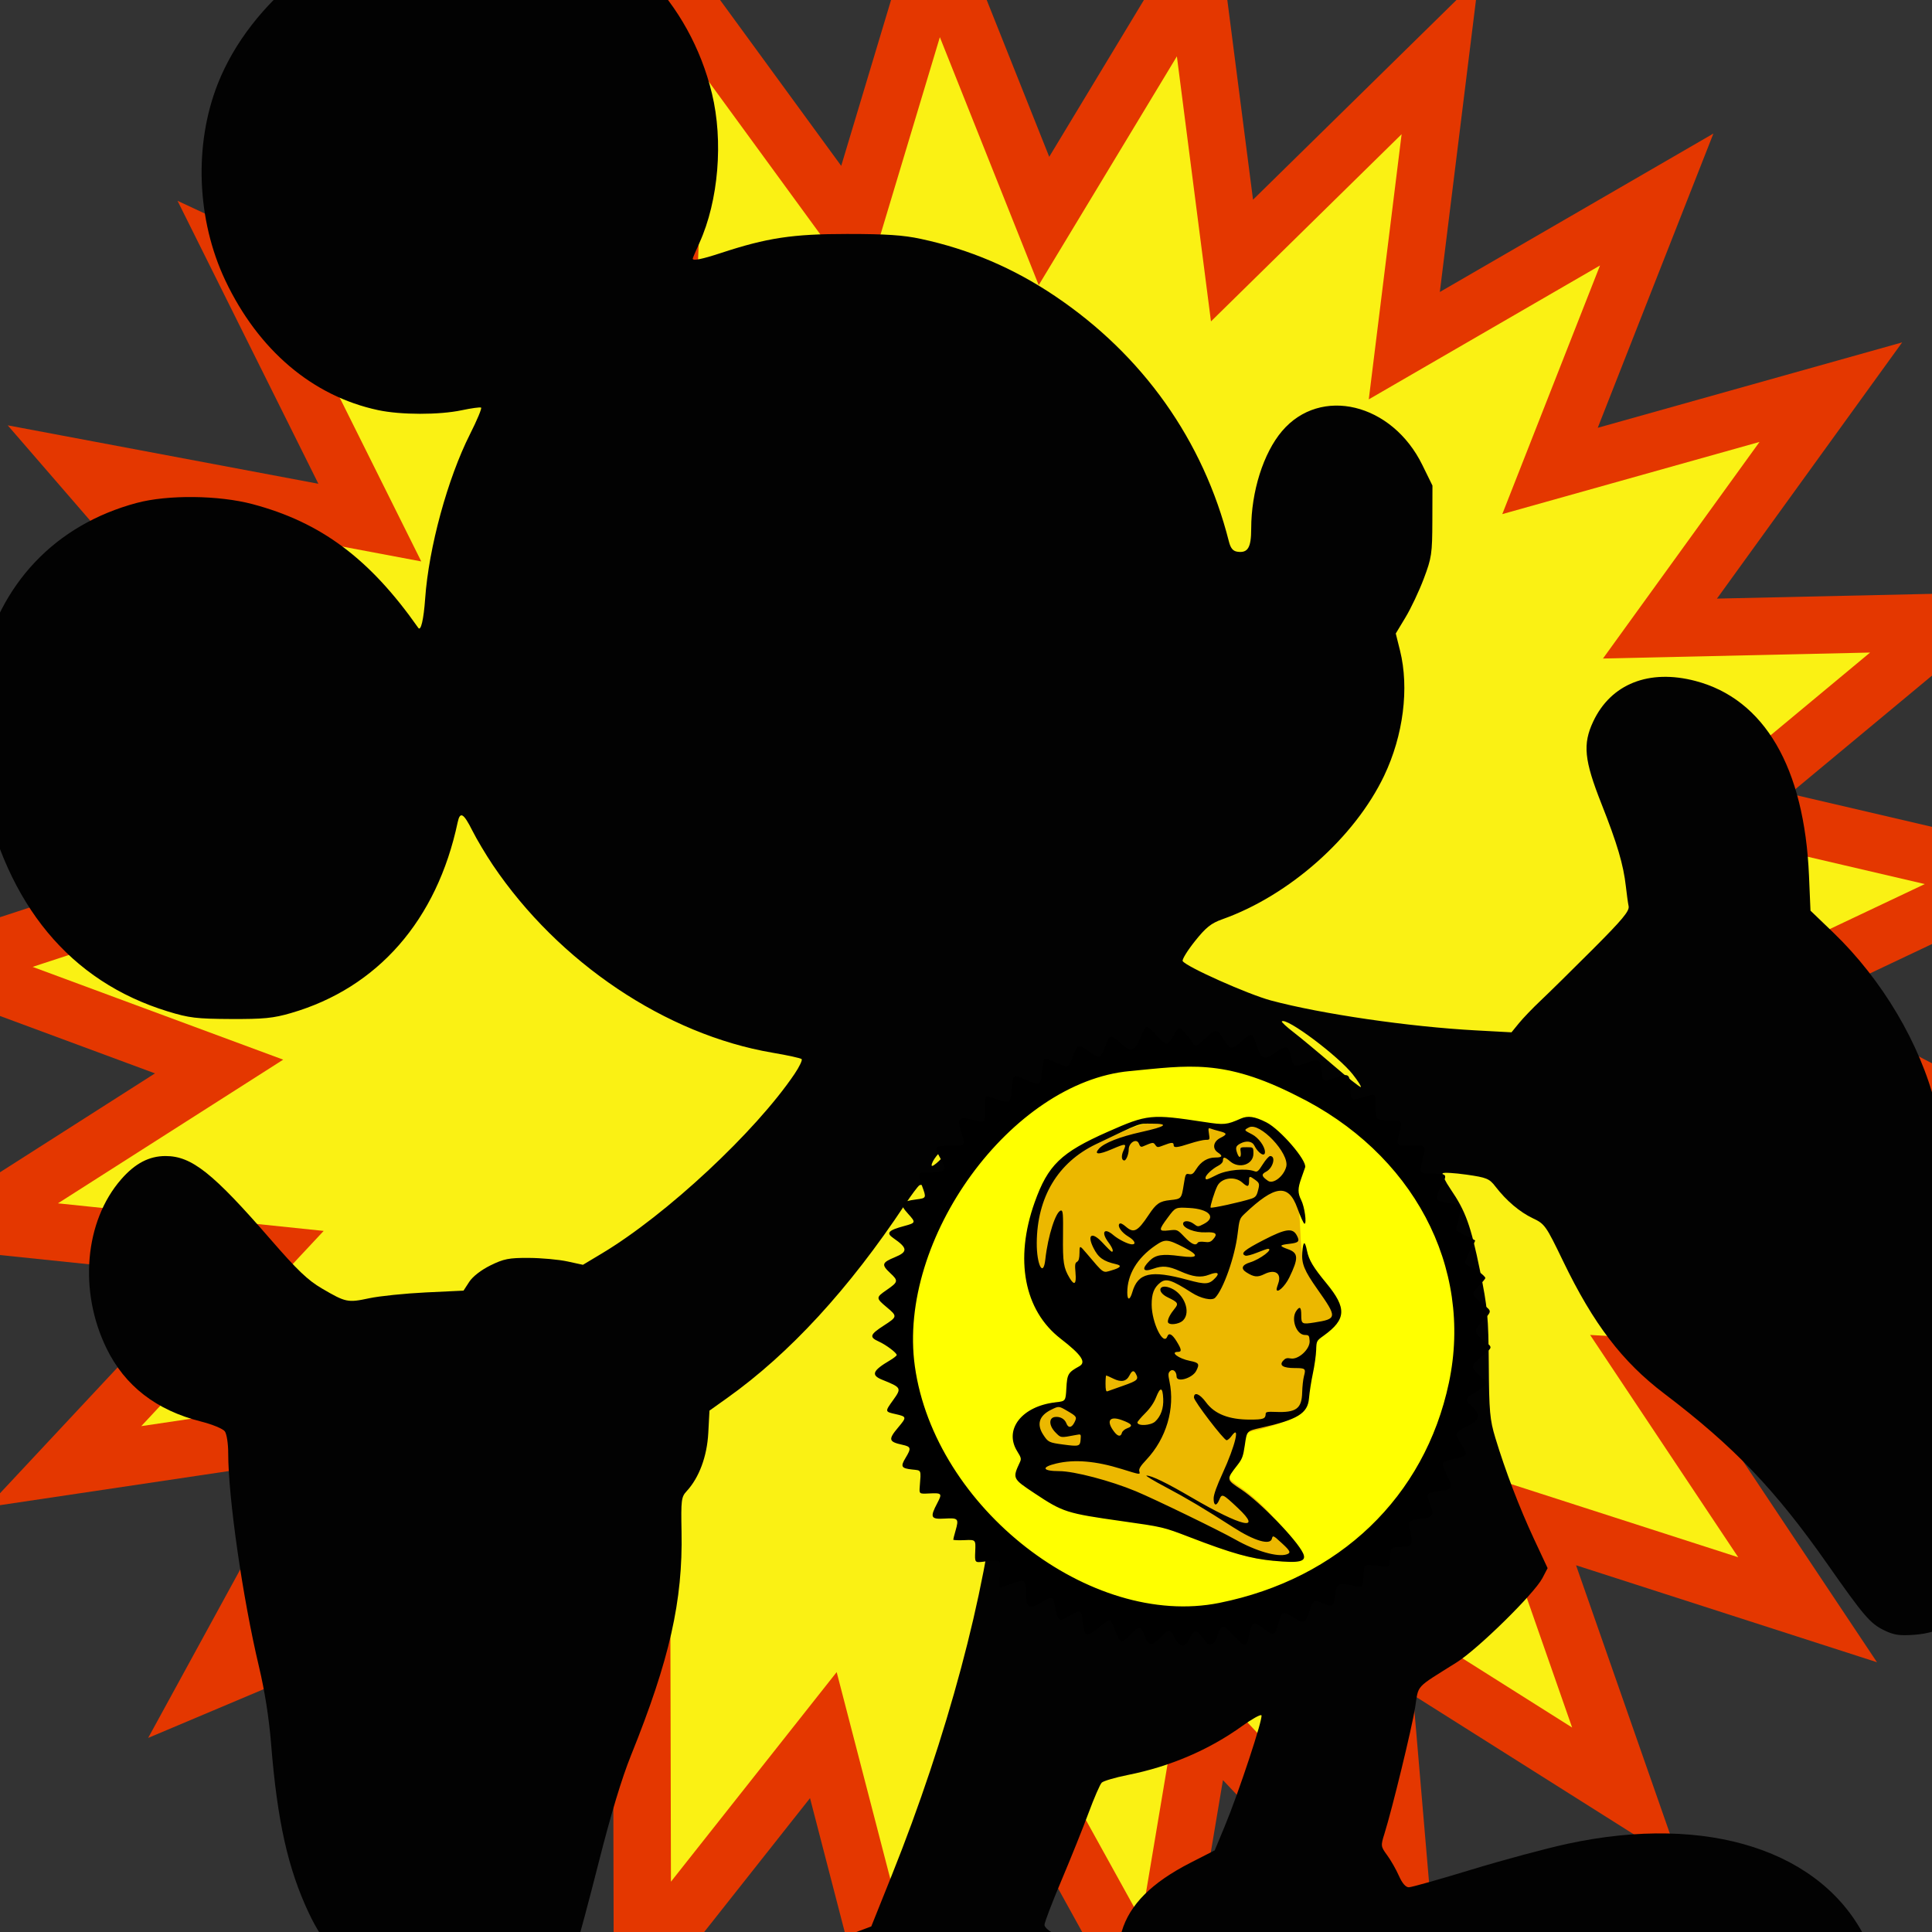<svg version="1.1" width="100" height="100" xmlns="http://www.w3.org/2000/svg" style="background-color: rgb(144, 255, 92);" viewBox="0 0 100 100"><rect x="0" y="0" width="100" height="100" fill="#333333" stroke="none"/><svg height="100" viewBox="0 0 100 100" width="100" version="1.1" data-fname="sol_5.svg" ica="0" style="background-color: rgb(144, 255, 92);"><g id="g4521" transform="translate(-21.5,-22.5) scale(1.45,1.45) rotate(0,50,50)" scale="1.45" xtranslate="-21.5" ytranslate="-22.5"><path style="fill:#faf114" d="m79.354 72.98-9.91-3.193 3.437 9.828-8.805-5.557.885 10.374-7.146-7.572-1.723 10.268-5.038-9.111-4.223 9.517-2.614-10.078-6.457 8.168-.026-10.412-8.285 6.306 2.564-10.091-9.593 4.047 4.994-9.136-10.298 1.534 7.109-7.607-10.356-1.075 8.777-5.6-9.763-3.617 9.894-3.242-8.557-5.931 10.389-.679-6.813-7.873 10.232 1.926-4.641-9.32 9.432 4.41-2.178-10.181 8.039 6.617.423-10.403 6.14 8.408 2.996-9.971 3.857 9.671 5.382-8.913 1.33 10.326 7.429-7.294-1.28 10.333 9.01-5.217-3.809 9.69 10.024-2.813-6.099 8.438 10.409-.231-8.006 6.656 10.14 2.364-9.41 4.456 9.233 4.812-10.222 1.976 7.746 6.957-10.393-.628z" idkol="ikol0"/><path style="fill:#e43700;" d="m48.104 10.629-3.248 10.809-6.656-9.115-.459 11.277-8.715-7.172 2.361 11.037-10.223-4.781 5.029 10.102-11.09-2.086 7.385 8.533-11.262.736 9.277 6.43-10.727 3.514 10.584 3.92-9.516 6.072 11.227 1.164-7.705 8.246 11.164-1.664-5.414 9.904 10.398-4.387-2.779 10.939 8.98-6.834.027 11.285 7-8.854 2.832 10.924 4.578-10.314 5.461 9.875 1.869-11.129 7.746 8.207-.959-11.244 9.543 6.023-3.725-10.654 10.742 3.461-1.627-2.441-4.633-6.951 11.268.682-8.396-7.541 11.08-2.143-10.008-5.217 10.199-4.83-10.992-2.562 8.68-7.215-11.283.25 6.611-9.146-10.867 3.049 4.129-10.504-9.766 5.656 1.387-11.201-8.055 7.906-1.441-11.193-5.834 9.662-4.18-10.484zm.271 6.209 3.531 8.857 4.932-8.166 1.217 9.461 6.805-6.682-1.172 9.465 8.254-4.779-3.488 8.875 9.182-2.576-5.588 7.731 9.535-.213-7.334 6.098 9.287 2.166-8.617 4.08 8.459 4.408-9.365 1.81 7.096 6.371-9.52-.574 5.287 7.936-9.076-2.924 3.147 9.002-8.065-5.09.811 9.502-6.545-6.936-1.578 9.404-4.615-8.346-3.867 8.717-2.394-9.23-5.916 7.482-.021-9.537-7.59 5.775 2.35-9.244-8.787 3.707 4.574-8.367-9.434 1.404 6.512-6.969-9.486-.984 8.041-5.129-8.945-3.312 9.065-2.971-7.838-5.432 9.516-.623-6.24-7.211 9.371 1.764-4.252-8.537 8.641 4.041-1.996-9.328 7.365 6.062.387-9.527 5.623 7.701 2.746-9.133z" idkol="ikol1"/></g></svg><svg height="100" viewBox="0 0 100 100" width="100" version="1.1" data-fname="mikey3_6.svg" ica="1" style="background-color: rgb(144, 255, 92);"><g transform="translate(-31.5,-23) scale(1.75,1.75) rotate(0,50,50)" scale="1.75" xtranslate="-31.5" ytranslate="-23"><path style="fill:#020202" d="m81.75 90.377c.055-.022.144-.022.199 0s.01.04-.099.04c-.109 0-.154-.018-.099-.04zm-.018-.172c-.063-.064.04-.176.161-.176.063 0 .114.048.114.107 0 .101-.195.15-.276.069zm-45.548-.665c-1.572-.178-3.572-.737-4.825-1.349-1.747-.852-2.932-2.039-3.444-3.449-.162-.445-.189-.666-.189-1.522 0-.888.025-1.075.222-1.654.252-.739.653-1.448 1.148-2.026.186-.217.338-.407.338-.423 0-.016-.581-.03-1.29-.031-1.051-.002-1.437-.036-2.08-.185-3.317-.765-6.037-2.728-7.277-5.253-.406-.826-.739-1.952-.693-2.342.021-.172.077-.071.254.459.289.861.662 1.663 1.073 2.303.372.58 1.42 1.706 2.027 2.178 2.299 1.789 5.722 2.631 8.305 2.042.695-.158.905-.249 1.505-.653.841-.566 1.915-1.08 4.054-1.942 2.187-.881 3.787-1.633 4.606-2.165.603-.391.715-.517.715-.801 0-.338.374-.998.787-1.387.423-.399.949-.696 1.794-1.011l.556-.208.609-1.52c1.637-4.085 2.784-8.368 3.091-11.54.201-2.072-.005-4.626-.488-6.04-.451-1.321-1.518-3.002-1.79-2.82-.046.031-.24.291-.43.577-1.649 2.486-3.41 4.401-5.252 5.712l-.526.375-.035.661c-.037.694-.271 1.323-.642 1.724-.156.169-.167.258-.149 1.201.04 2.039-.353 3.778-1.494 6.608-.275.682-.594 1.739-.955 3.164-.299 1.177-.596 2.287-.66 2.466-.369 1.023-.893 1.714-1.441 1.903-.191.065-.491.265-.668.443-.491.495-.91.685-1.52.689-.422.003-.583-.037-.884-.215-.488-.289-1.02-.897-1.349-1.543-.232-.455-.309-.538-.574-.618-.55-.168-1.048-.713-1.475-1.616-.621-1.313-.937-2.724-1.12-5.015-.061-.756-.186-1.553-.359-2.283-.482-2.028-.909-4.992-.909-6.31 0-.282-.044-.569-.1-.646-.056-.077-.369-.206-.709-.292-1.319-.332-2.25-1.054-2.791-2.164-.827-1.696-.648-3.759.435-4.999.41-.47.825-.688 1.311-.688.772 0 1.398.496 3.103 2.461.798.919 1.102 1.21 1.522 1.456.707.414.763.425 1.401.289.305-.065 1.057-.142 1.671-.172l1.117-.053.169-.26c.102-.157.351-.35.626-.486.396-.195.548-.225 1.136-.222.374.002.887.049 1.14.104l.461.1.562-.337c1.906-1.142 4.545-3.601 5.697-5.309.143-.212.237-.409.209-.438s-.416-.114-.861-.189c-3.152-.536-6.323-2.663-8.27-5.548-.205-.304-.479-.764-.608-1.021-.259-.517-.364-.578-.434-.247-.612 2.893-2.364 4.899-4.93 5.643-.527.153-.807.18-1.777.176-1.016-.005-1.235-.031-1.862-.223-2.894-.886-4.767-3.144-5.496-6.627-.174-.831-.195-2.839-.037-3.554.545-2.47 2.2-4.215 4.609-4.86.918-.246 2.422-.23 3.423.035 2.027.538 3.467 1.612 4.905 3.661.076.108.159-.246.203-.865.106-1.508.663-3.55 1.327-4.866.209-.414.357-.768.327-.785s-.285.018-.569.078c-.668.142-1.804.141-2.477-.003-1.939-.414-3.541-1.774-4.517-3.832-.85-1.794-.935-4.02-.223-5.823.965-2.442 3.532-4.473 6.429-5.088.747-.158 2.233-.153 2.946.01 2.55.585 4.584 2.668 5.239 5.367 0.342 1.407.194 3.176-.369 4.418-.109.241-.199.451-.199.468 0 .072.273.017.828-.165 1.371-.451 2.122-.565 3.738-.565 1.159-0 1.665.034 2.184.146 1.442.311 2.738.864 3.966 1.691 2.599 1.749 4.385 4.271 5.141 7.254.051.203.121.288.251.307.311.045.41-.119.41-.68 0-1.096.36-2.237.911-2.886 1.138-1.341 3.254-.831 4.151 1.001l.299.609-.003 1.045c-.003.973-.021 1.091-.253 1.707-.137.364-.38.878-.539 1.142l-.29.481.126.505c.276 1.11.098 2.511-.469 3.7-.871 1.827-2.803 3.542-4.784 4.246-.338.12-.489.242-.818.655-.222.279-.382.541-.357.583.102.167 1.936.985 2.613 1.166 1.497.4 4.082.777 6.062.884l1.05.057.221-.271c.122-.149.412-.452.646-.672.234-.22.922-.898 1.529-1.505.883-.884 1.097-1.14 1.068-1.282-.02-.097-.056-.36-.081-.584-.072-.643-.255-1.264-.722-2.444-.512-1.295-.559-1.764-.244-2.435.523-1.113 1.651-1.56 3.024-1.199 2.041.536 3.221 2.56 3.358 5.758l.044 1.035.673.647c1.449 1.393 2.574 3.293 3.027 5.111.104.416.276.786.604 1.299 1.581 2.468 2.384 4.992 2.013 6.331-.049.179-.096 1.065-.105 2.002-.014 1.421-.042 1.777-.182 2.296-.181.671-.402 1.161-.711 1.577-.11.148-.317.511-.46.807-.448.929-.925 1.286-1.797 1.349-.434.031-.595.007-.888-.136-.409-.2-.596-.418-1.677-1.961-1.54-2.197-2.764-3.475-4.825-5.039-1.24-.941-2.092-2.057-2.988-3.914-.508-1.053-.543-1.103-.894-1.269-.39-.185-.784-0.519-1.107-.938-.181-.236-.26-.268-.854-.353-.36-.051-.678-.07-.707-.041-.029.029.077.242.235.473.443.649.596 1.073.867 2.399.226 1.11.251 1.373.261 2.788.009 1.382.032 1.631.193 2.163.299.987.713 2.069 1.142 2.989l.405.867-.154.295c-.239.458-1.907 2.098-2.537 2.493-1.253.788-1.116.639-1.228 1.339-.099.617-.677 2.992-.906 3.724-.114.362-.111.381.08.641.108.147.264.421.347.608.097 0.22.201.34.294.339.079-.001.912-.235 1.851-.522.939-.286 2.226-.632 2.859-.768 4.14-.889 7.533.208 8.82 2.852.396.814.552 1.437.55 2.199-.002.83-.17 1.558-.548 2.372-1.276 2.747-4.462 4.979-8.617 6.039-1.595.407-2.74.568-4.416.621-2.853.09-5.379-.404-7.46-1.459-.404-.205-.779-.355-.832-.335s-.179.266-.28.546c-1.16 3.23-4.188 6.266-7.81 7.834-2.446 1.058-5.114 1.478-7.6 1.196zm14.547-18.686c.244-.188.383-.369.447-.585.236-.796.886-1.445 2.034-2.032l.716-.366.297-.715c.414-.997 1.147-3.217 1.084-3.281-.029-.029-.282.112-.563.314-.987.711-2.134 1.202-3.392 1.453-.371.074-.717.176-.768.226-.051.05-.225.452-.388.892s-.523 1.337-.801 1.994c-.278.657-.505 1.252-.504 1.323.001.072.147.196.33.281.18.084.457.288.613.454.157.166.343.304.413.308.07.004.287-.116.481-.266zm-4.686-23.702c.069-.129.059-.136-.083-.059-.172.093-.407.392-.407.518 0 .097.386-.264.49-.458zm11.972-2.225c-0.435-.554-1.974-1.706-2.104-1.574-.017.017.139.161.347.321s.733.597 1.168.971c.435.375.805.667.822.65s-.087-.183-.233-.367z" idkol="ikol0"/></g></svg><svg height="100" viewBox="0 0 100 100" width="100" version="1.1" data-fname="carta-oro_3.svg" ica="2" style="background-color: rgb(144, 255, 92);"><g id="g4502" transform="translate(41,49) scale(0.4,0.4) rotate(0,50,50)" scale="0.4" xtranslate="41" ytranslate="49"><path style="fill:#ffff00" d="m86.626 50.339a35.924 35.415 0 0 1 -35.924 35.415 35.924 35.415 0 0 1 -35.924 -35.415 35.924 35.415 0 0 1 35.924 -35.415 35.924 35.415 0 0 1 35.924 35.415z" idkol="ikol0"/><path style="fill:#ecb800" d="m47.759 22.705c-2.054-.008-3.492.526-6.326 1.835-4.578 2.115-5.075 2.437-6.5 4.206-2.491 3.095-3.734 7.056-3.74 11.916-.006 5.511.858 7.682 4.134 10.379 2.973 2.448 3.221 2.903 1.953 3.579-1.023.546-1.316 1.282-1.216 3.059.059 1.04.059 1.04-1.247 1.177-4.375.459-6.443 3.695-4.45 6.963.212.348.194.517-.141 1.338-.659 1.611-.633 1.663 1.631 3.25 3.995 2.8 4.181 2.865 10.988 3.871 5.131.758 5.13.758 8.934 2.257 3.973 1.566 6.857 2.433 9.052 2.723 2.059.272 3.407.31 4.124.063.098-.044.181-.082.262-.119.644-.388.412-1.188-.567-2.486-2.357-3.126-4.59-5.38-6.811-6.869-1.5-1.007-1.54-1.173-.571-2.405.742-.942.958-1.538 1.161-3.197.153-1.248.322-1.417 1.696-1.7 1.697-.349 4.193-1.243 5.232-1.874.929-.564.929-.564.929-1.848 0-.706.199-2.253.442-3.437s.442-2.567.442-3.073c0-.918.003-.923 1.1-1.728 2.382-1.748 2.534-3.398.561-6.051-.518-.697-1.302-1.755-1.741-2.351-1.017-1.382-1.173-2.019-1.329-5.433-.11-2.398-.185-2.906-.535-3.599-.407-.806-.407-.806.072-2.234.264-.785.519-1.559.568-1.72.124-.405-1.74-2.992-3.157-4.381-2.103-2.062-3.783-2.551-5.757-1.676-1.316.583-1.494.587-4.398.112-2.111-.345-3.565-.546-4.798-.551z" idkol="ikol1"/><path d="m45.623 89.18c-.494-1.377-.672-1.385-1.926-.091-1.149 1.186-1.201 1.163-2.006-.88-.523-1.327-.485-1.324-1.965-.143-1.722 1.375-1.898 1.307-2.116-.811-.144-1.397-.332-1.481-1.623-.731-1.586.922-1.543.959-2.109-1.84-.116-.576-.517-.54-1.609.143-1.615 1.01-2.035.745-2.035-1.283 0-1.701-.049-1.73-1.866-1.103-.764.264-1.425.48-1.47.48-.044 0-.05-.793-.014-1.763.076-2.02.26-1.878-2.063-1.585-1.191.15-1.191.15-1.126-1.347.066-1.498.066-1.498-1.389-1.433-.8.036-1.454.006-1.454-.066s.134-.599.298-1.171c.446-1.557.355-1.656-1.427-1.552-1.789.105-1.91-.154-.938-2.004.663-1.261.603-1.329-1.085-1.247-1.257.061-1.257.061-1.185-.888.172-2.253.25-2.078-.986-2.213-1.404-.153-1.531-.377-.851-1.5.768-1.268.722-1.453-.428-1.703-1.765-.384-1.836-.684-.53-2.234 1.134-1.346 1.123-1.403-.339-1.733-1.386-.313-1.385-.309-.316-1.801 1.127-1.573 1.095-1.633-1.416-2.646-1.479-.597-1.247-1.176 1.003-2.501.485-.286.882-.6.882-.699 0-.284-1.388-1.325-2.33-1.748-1.247-.56-1.141-.896.642-2.049 1.796-1.161 1.804-1.208.374-2.404-1.391-1.164-1.39-1.244.013-2.212 1.505-1.038 1.536-1.186.467-2.184-1.173-1.094-1.095-1.36.6-2.057 1.703-.7 1.662-1.19-.206-2.476-.965-.665-.657-1.004 1.426-1.564 1.482-.399 1.502-.459.516-1.545-1.221-1.345-1.068-1.613 1.083-1.898 1.259-.167 1.267-.187.697-1.726-.62-1.674-.565-1.784.888-1.788 2.229-.005 2.374-.191 1.447-1.86-.808-1.455-.714-1.568 1.309-1.568 1.982 0 1.997-.014 1.515-1.437-.713-2.106-.492-2.404 1.424-1.915 1.57.401 1.606.368 1.563-1.434-.044-1.863-.137-1.788 1.516-1.218 1.698.587 1.788.524 1.946-1.372.156-1.869.168-1.877 1.723-1.203 2.039.883 2.025.892 2.243-1.375.153-1.593.089-1.564 1.778-.805 1.663.748 1.513.807 2.186-.86.634-1.571.645-1.574 2.123-.538 1.339.939 1.412.908 2.119-.896.547-1.396.597-1.399 2.043-.106 1.313 1.174 1.679 1 2.638-1.251.545-1.278.578-1.275 1.894.16 1.26 1.374 1.381 1.363 2.311-.21.582-.984.582-.984 1.339-.15.416.459.854 1.018.972 1.243.318.604.574.515 1.787-.622 1.275-1.196 1.346-1.19 2.251.196.917 1.403 1.032 1.416 2.338.263 1.266-1.119 1.374-1.11 1.786.145.746 2.274.989 2.405 2.523 1.365 1.474-.999 1.718-.945 2.056.459.324 1.35.489 1.427 1.892.895 1.707-.648 1.966-.538 2.079.883.122 1.526.164 1.553 1.648 1.031 1.875-.659 1.999-.592 2.066 1.13.071 1.806.096 1.825 1.721 1.333 1.634-.494 1.539-.576 1.572 1.368.027 1.584.027 1.584 1.622 1.596 1.858.014 1.861.019 1.411 1.785-.393 1.542-.355 1.578 1.564 1.511 1.911-.067 1.899-.083 1.445 1.945-.38 1.695-.375 1.701 1.397 1.701 1.834 0 1.878.075 1.004 1.717-.86 1.617-.75 1.834 1.056 2.093 1.596.229 1.637.293 1.255 1.951-.175.761-.318 1.454-.316 1.539.001.085.551.408 1.222.716.671.309 1.22.601 1.22.648 0 .048-.295.633-.657 1.3-.815 1.505-.82 1.764-.042 2.025.626.21 2.012 1.257 2.012 1.521 0 .08-.386.543-.857 1.028-.999 1.029-.992 1.06.533 2.332 1.227 1.023 1.253.817-.314 2.511-.883.955-.809 1.263.555 2.314 1.048.807 1.062.735-.384 1.954-1.472 1.24-1.484 1.362-.24 2.477 1.149 1.029 1.129 1.098-.63 2.184-1.138.702-1.31 1.002-.814 1.421 1.67 1.407 1.622 2.066-.216 2.964-1.609.786-1.642.893-.724 2.357.89 1.419.874 1.452-.867 1.835-1.811.397-1.841.448-1.116 1.899.951 1.905.849 2.134-1.033 2.313-1.423.135-1.567.304-1.155 1.351.682 1.731.562 2.031-.861 2.155-1.655.144-1.914.389-1.629 1.541.444 1.791.259 2.159-1.087 2.159-1.398 0-1.536.143-1.54 1.598-.003 1.027-.003 1.027-1.175.891-2.325-.269-2.098-.395-2.204 1.226-.105 1.603.013 1.524-1.801 1.193-1.42-.259-1.692-.089-1.845 1.152-.197 1.601-.384 1.762-1.478 1.271-1.224-.55-1.411-.463-1.846.861-.572 1.744-.673 1.794-1.997.977-1.542-.952-1.607-.93-2.04.69-.438 1.639-.625 1.726-1.768.821-1.413-1.118-1.697-1.032-2.013.608-.341 1.764-.558 1.776-2.069.113-1.32-1.453-1.639-1.42-2.089.212-.28 1.014-1.025 1.324-1.503.626-1.142-1.667-1.461-1.699-2.153-.219-.478 1.024-1.25.926-1.818-.231-.582-1.183-.766-1.206-1.714-.216-1.256 1.313-1.697 1.297-2.19-.076zm9.657-4.266c15.524-3.121 26.573-13.709 29.706-28.479 3.186-15.011-4.672-29.794-19.762-37.18-9.416-4.773-13.953-3.873-21.549-3.155-15.263 1.424-30.105 21.685-27.793 38.197 2.562 18.304 22.718 33.967 39.399 30.617zm7.037-5.44c-3.037-.297-5.367-.954-10.855-3.06-3.443-1.321-3.443-1.321-8.818-2.082-7.153-1.012-7.582-1.149-11.284-3.608-2.854-1.895-2.863-1.914-1.886-4.016.203-.436.163-.597-.348-1.415-1.758-2.815.612-5.843 4.954-6.33 1.313-.147 1.313-.147 1.407-1.832.102-1.831.224-2.038 1.663-2.832.951-.524.312-1.472-2.415-3.582-4.721-3.654-5.978-10.26-3.354-17.627 1.722-4.834 3.397-6.452 9.447-9.129 5.166-2.285 5.599-2.329 12.547-1.27 2.57.392 2.841.366 4.697-.452.911-.401 1.795-.27 3.292.49 1.814.92 5.295 4.966 5.018 5.831-.059.186-.278.81-.486 1.387-.48 1.332-.483 1.926-.012 2.864.426.849.73 3.043.42 3.043-.106 0-.527-.922-.934-2.048-1.148-3.174-2.883-2.981-6.819.758-.641.609-.68.72-.907 2.623-.35 2.931-1.842 7.161-2.908 8.244-.406.412-1.839.101-3.02-.654-2.627-1.681-3.33-1.903-4.097-1.291-.793.633-1.096 1.416-1.094 2.824.003 2.335 1.53 5.439 2.028 4.121.196-.52.623-.298 1.19.619.659 1.066.703 1.381.192 1.381-1.088 0 .062.871 1.54 1.166 1.172.234 1.273.392.819 1.283-.493.968-2.547 1.564-2.547.739 0-.669-.49-1.058-.859-.683-.233.236-.242.448-.06 1.313.74 3.505-.402 7.384-2.982 10.132-.778.828-.998 1.188-.919 1.496.121.469.182.477-2.304-.295-3.332-1.034-6.079-1.265-8.433-.708-2.017.477-1.823.989.375.989 1.924 0 6.653 1.244 9.93 2.611 2.452 1.023 10.75 5.051 12.851 6.239 2.656 1.501 5.445 2.308 6.64 1.923.59-.19.493-.431-.569-1.407-1.173-1.078-1.213-1.096-1.339-.609-.223.867-2.284.26-4.949-1.456-3.703-2.386-6.114-3.822-8.789-5.234-1.548-.818-2.665-1.488-2.482-1.491.645-.008 2.562.922 5.817 2.824 6.531 3.816 9.273 4.439 5.998 1.364-1.986-1.865-2.056-1.895-2.406-1.045-.36.875-.742.762-.722-.213.01-.487.408-1.597 1.156-3.22 1.648-3.579 2.335-6.462 1.145-4.811-.208.288-.489.524-.625.524-.352 0-4.224-5.063-4.224-5.524 0-.786.747-.488 1.564.625 1.106 1.507 2.952 2.232 5.682 2.232 1.752 0 2.024-.102 2.036-.762.004-.231.25-.276 1.28-.233 2.662.11 3.39-.422 3.441-2.514.018-.76.123-1.71.231-2.11.266-.979.187-1.05-1.17-1.05-1.529 0-2.073-.338-1.529-.949.289-.325.497-.387.984-.294 1.0.191 2.522-1.224 2.449-2.276-.049-.697-.096-.757-.607-.762-1.105-.012-1.845-2.061-1.124-3.108.455-.659.646-.506.646.518 0 1.177.09 1.229 1.685.977 2.984-.47 2.999-.63.41-4.301-1.712-2.426-2.077-3.324-1.958-4.811.117-1.462.332-1.52.609-.167.245 1.197.801 2.128 2.51 4.2 2.655 3.219 2.579 4.67-.355 6.783-.93.67-.93.67-.971 1.877-.022.664-.214 2.019-.426 3.011-.212.992-.438 2.448-.504 3.236-.161 1.934-1.483 2.742-6.198 3.791-1.875.417-1.828.366-2.109 2.284-.206 1.409-.335 1.755-.939 2.531-1.482 1.905-1.487 1.873.478 3.173 2.438 1.614 7.191 6.511 8.002 8.245.51 1.09-.374 1.319-3.797.984zm-24.987-15.677c.06-.738.06-.738-.563-.62-2.076.394-1.972.406-2.693-.326-.863-.877-.888-1.897-.049-1.996.664-.078 1.251.255 1.468.833.237.632.676.584 1.03-.112.366-.718.324-.784-.969-1.535-1.052-.611-1.052-.611-2.064-.107-1.53.762-1.873 1.874-.994 3.222.631.967.741 1.021 2.617 1.271 2.003.267 2.148.226 2.217-.63zm5.343-.886c.055-.212.364-.479.687-.593.82-.29.634-.573-.696-1.059-1.619-.591-2.07.116-.975 1.53.468.605.848.652.984.122zm4.303-1.464c.738-.678 1.103-1.713 1.044-2.956-.072-1.511-.368-1.577-.913-.203-.29.732-.772 1.437-1.432 2.095-.547.546-.994 1.075-.994 1.177 0 .5 1.719.416 2.295-.112zm-4.124-4.639c1.847-.652 2.014-.808 1.635-1.526-.271-.515-.5-.461-.836.2-.4.786-1.068.916-2.093.41-.454-.224-.866-.408-.915-.408-.049 0-.089.481-.089 1.068 0 .772.065 1.045.235.985.129-.046 1.058-.374 2.064-.73zm1.169-12.103c.732-2.518 2.376-2.887 7.125-1.6 2.408.653 2.823.62 3.662-.287.566-.612.194-.777-.842-.375-1.088.422-2.076.302-3.781-.459-1.496-.667-2.259-.737-3.439-.314-1.365.489-1.575.041-.485-1.032.79-.778 1.652-.91 3.934-.601 2.395.324 2.568-.065.502-1.123-2.134-1.094-2.436-1.113-3.712-.232-2.346 1.618-3.616 3.751-3.616 6.074 0 1.052.34 1.026.653-.05zm-7.35-2.487c-.097-1.057-.065-1.291.195-1.439.225-.128.313-.451.321-1.167.01-.991.01-.991.891.045 2.326 2.736 2.088 2.575 3.285 2.221 1.165-.344 1.353-.614.551-.794-1.643-.37-2.299-.844-2.933-2.121-.867-1.747-.171-2.128 1.19-.653.592.642 1.132 1.167 1.199 1.167.27 0 .082-.516-.446-1.225-.981-1.316-.55-1.953.635-.937.666.571 1.926 1.199 2.419 1.205.593.008.343-.522-.476-1.01-.875-.521-1.447-1.349-1.144-1.656.119-.12.41.012.831.377 1.022.887 1.517.633 2.946-1.518.984-1.48 1.415-1.776 2.795-1.921 1.443-.152 1.453-.164 1.749-2.026.217-1.369.245-1.422.691-1.335.381.074.549-.045.928-.655.604-.971 1.464-1.492 2.467-1.493.911-.001 1.007-.199.317-.657-.75-.499-.584-1.426.339-1.884.908-.45.886-.607-.117-.863-.451-.115-.971-.268-1.155-.34-.299-.117-.321-.046-.21.663.123.782.117.794-.433.794-.307 0-1.215.213-2.019.474-1.694.55-2.118.588-2.118.193 0-.368-.265-.36-1.284.035-.794.308-.838.306-1.088-.041-.269-.373-.283-.372-1.612.192-.243.103-.373.013-.511-.358-.282-.753-1.321-.152-1.321.764 0 .596-.325 1.408-.564 1.408-.374 0-.427-.607-.111-1.28.445-.949.321-.963-1.513-.174-1.714.737-2.352.709-1.655-.074.657-.737 2.686-1.536 5.474-2.155 3.24-.72 3.68-1.081 1.317-1.081-1.733 0-1.221-.19-7.197 2.668-4.904 2.345-7.611 6.862-7.649 12.766-.018 2.844.849 4.522 1.108 2.144.334-3.072 1.388-6.336 2.045-6.336.24 0 .275.479.244 3.287-.038 3.427.071 4.126.846 5.431.624 1.05.904.817.77-.643zm15.809-3.905c.078-.128.423-.172.864-.112.588.08.809.019 1.107-.306.675-.736.409-.996-.956-.93-1.329.064-2.904-.536-2.904-1.106 0-.449.773-.446 1.373.005.546.41.546.41 1.309.015 1.666-.863.687-1.934-1.895-2.071-1.77-.094-1.77-.094-2.732 1.198-1.268 1.701-1.257 1.858.116 1.705 1.079-.12 1.079-.12 2.01.848.909.945 1.448 1.184 1.709.756zm6.97-5.712c.471-.155.647-.354.796-.9.276-1.009.253-1.109-.351-1.546-.706-.511-.768-.499-.768.146 0 .803-.174.846-.878.218-.964-.859-2.678-.624-3.222.442-.36.705-.966 2.647-.873 2.799.081.133 3.929-.709 5.296-1.158zm4.49-4.135c.432-1.725-3.441-5.809-4.821-5.085-.679.356-.681.352.406.909.821.421 1.656 1.565 1.662 2.278.007.719-.892.165-1.392-.859-.263-.538-1.023-.642-1.782-.243-.616.324-.683.553-.388 1.339.244.653.524.467.417-.276-.083-.575-.076-.58.782-.58.866 0 .866 0 .866.834 0 1.405-1.823 2.013-3.006 1.001-.701-.599-.934-.631-.934-.126 0 .233-.232.495-.61.689-.768.394-1.642 1.215-1.642 1.543 0 .349.078.329 1.473-.369 1.283-.642 3.738-.877 4.854-.465.364.135.502.019 1.085-.905.367-.583.794-1.059.949-1.059.776 0 .378 1.55-.519 2.021-.66.347-.609.599.24 1.187.678.469 2.05-.598 2.36-1.834zm-15.319 20.051c0-.386.318-.992.878-1.676.539-.658.434-.831-.872-1.453-1.568-.746-1.133-1.883.448-1.172 1.693.761 2.552 3.088 1.524 4.132-.554.563-1.978.685-1.978.169zm14.071-4.214c0-.071.096-.399.213-.729.461-1.296-.409-1.888-1.78-1.211-.905.446-1.343.406-2.333-.214-.772-.484-.596-.974.464-1.297 1.3-.396 3.09-1.755 2.311-1.755-.102 0-.735.224-1.407.497-.672.273-1.348.447-1.503.387-.695-.271-.161-.729 2.374-2.035 2.858-1.473 3.745-1.591 4.283-.569.399.757.245.933-.935 1.069-1.372.158-1.401.273-.177.714 1.319.476 1.343 1.16.13 3.654-.567 1.165-1.642 2.141-1.642 1.49z"/></g></svg></svg>